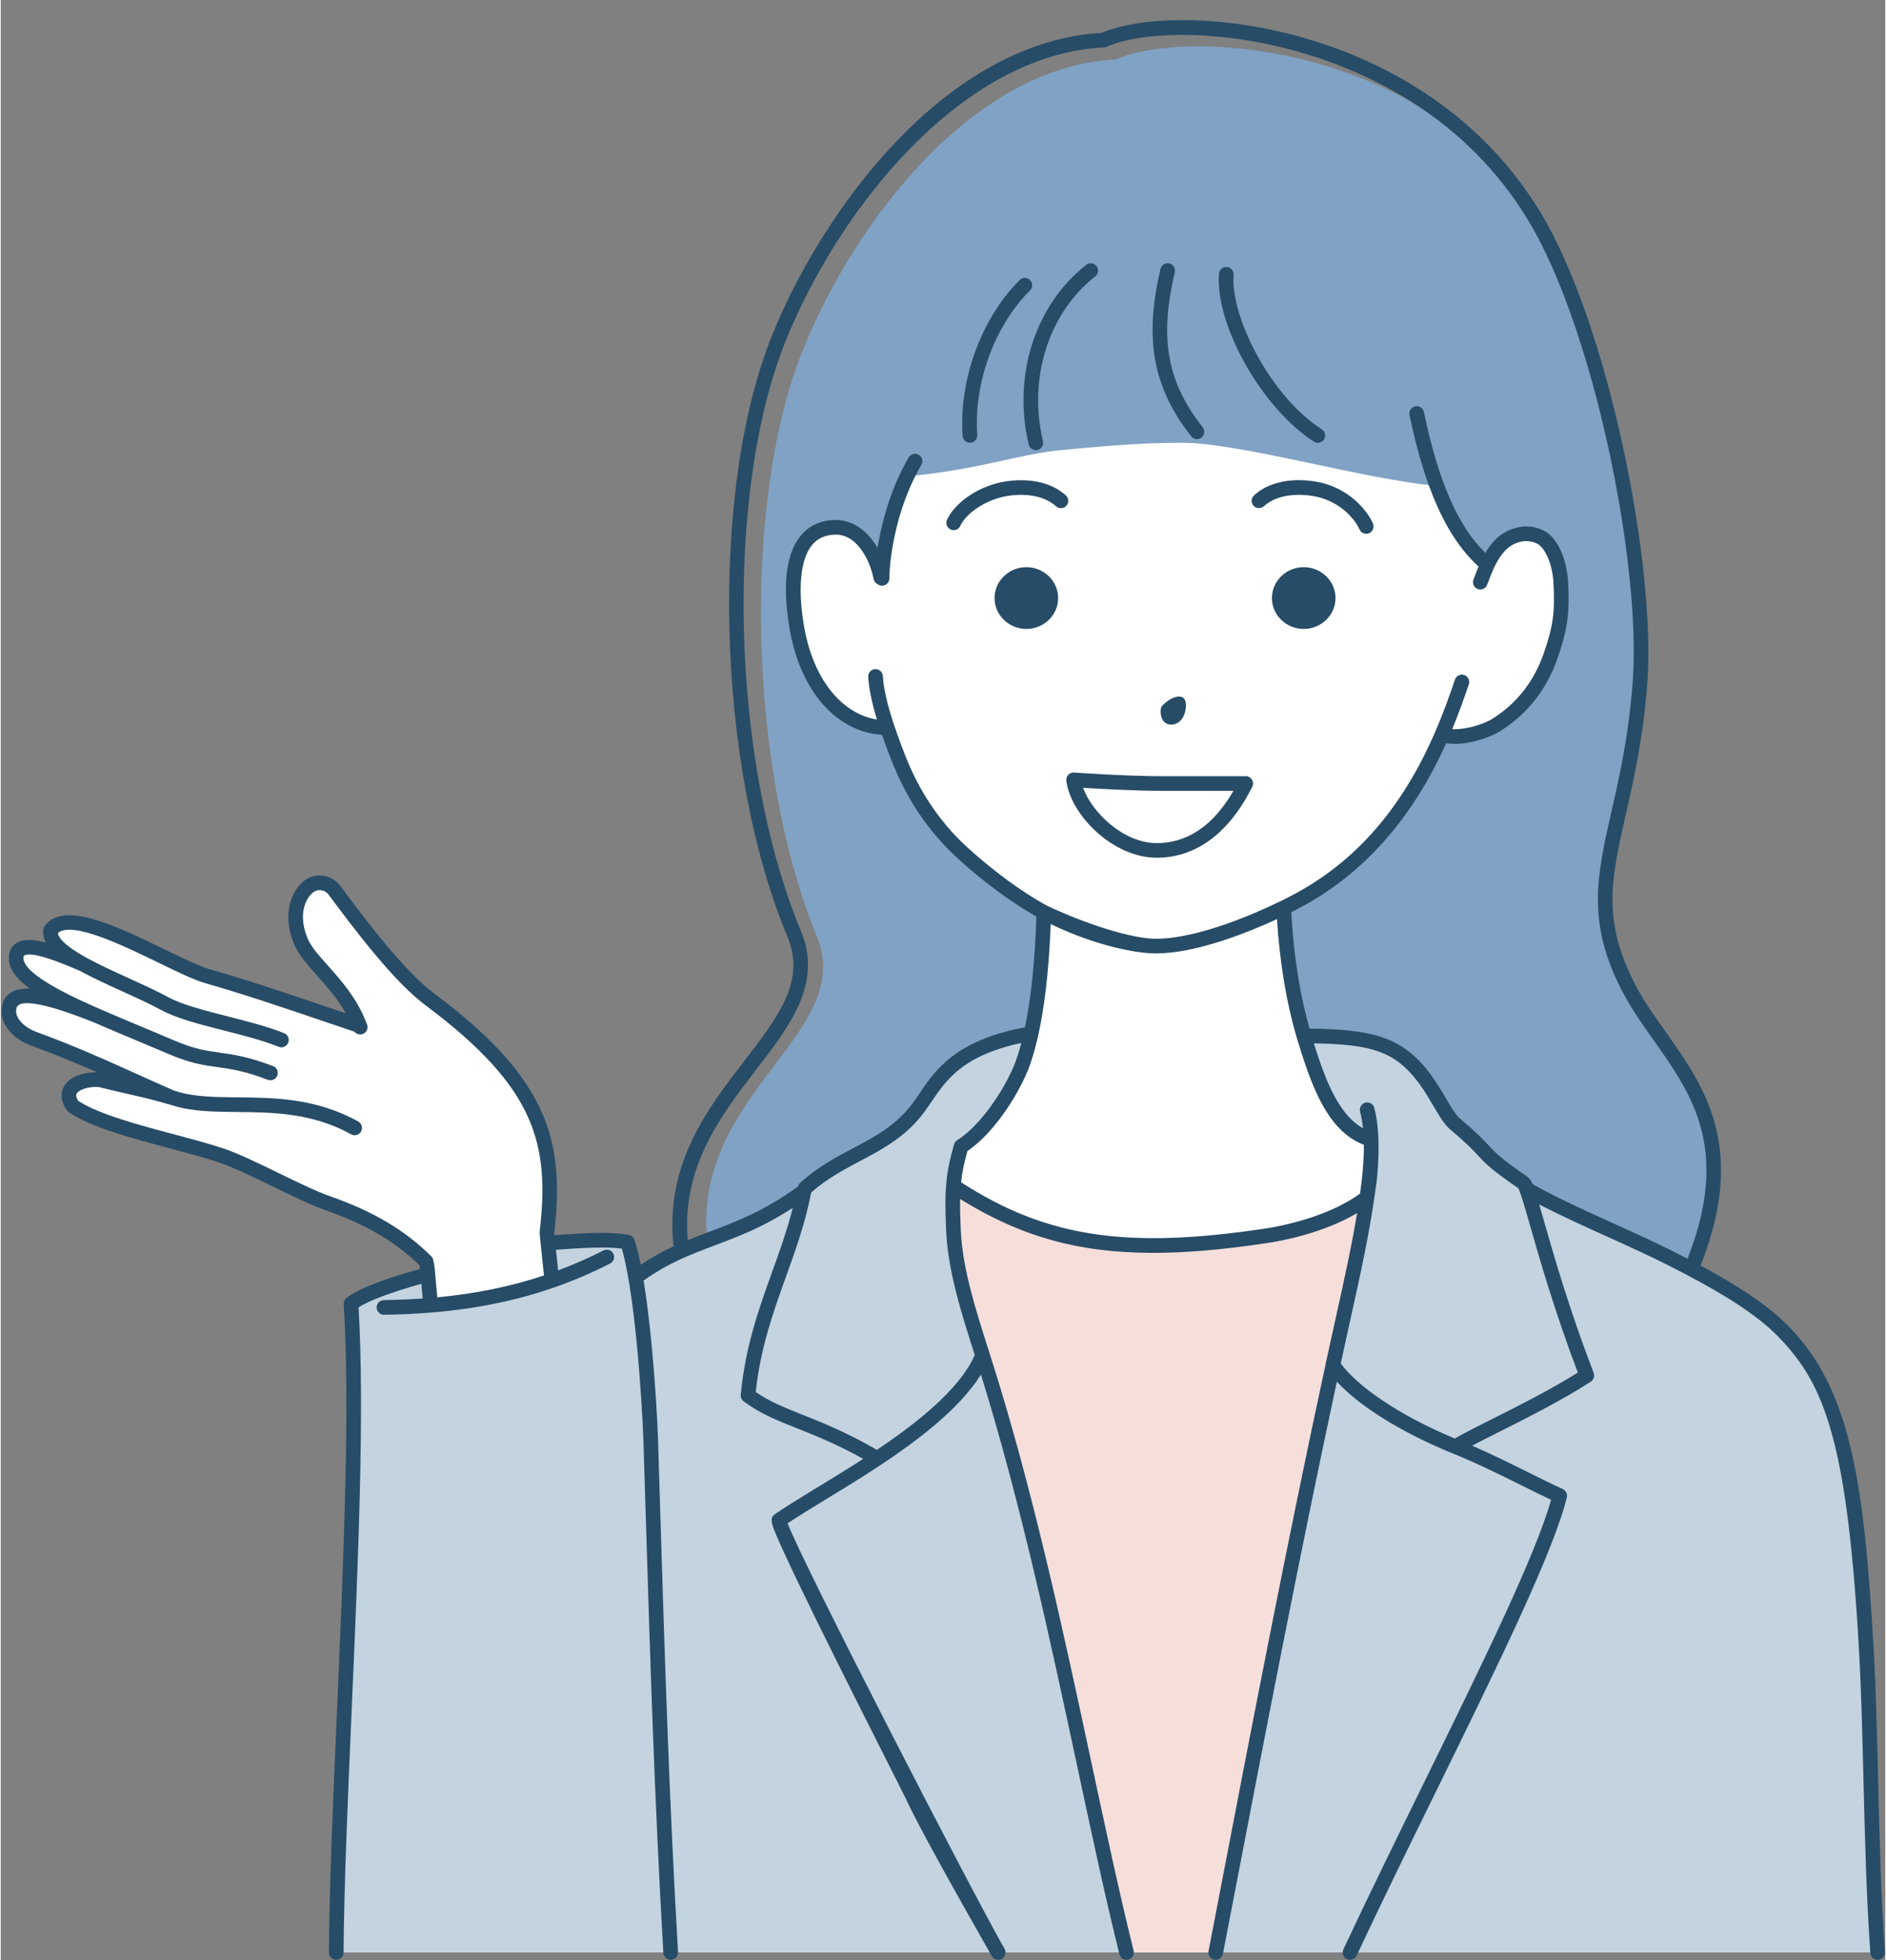 <?xml version="1.0" encoding="UTF-8"?>
<!DOCTYPE svg PUBLIC '-//W3C//DTD SVG 1.0//EN'
          'http://www.w3.org/TR/2001/REC-SVG-20010904/DTD/svg10.dtd'>
<svg height="535" preserveAspectRatio="xMidYMid meet" version="1.0" viewBox="-0.2 -5.5 514.6 535.0" width="515" xmlns="http://www.w3.org/2000/svg" xmlns:xlink="http://www.w3.org/1999/xlink" zoomAndPan="magnify"
><rect x="-0.2" y="-5.5" width="514.6" height="535.0" fill="#808080" stroke="none"/><g id="change1_1"
  ><path d="m461.61 340.96c-.05.13-.1.27-.16.4-1.72-.93-5.27-3.11-7.3-4.22-.3-.16-.6-.31-.91-.45-11.69-5.96-26.08-11.73-36.87-17.9 0-.01-.01-.01-.01-.01-.15-.09-.29-.17-.43-.25h-.01c-.22-.65-.42-1.07-.62-1.37-.34-.52-.66-.63-.94-.83-11.74-8.26-6.84-6.33-17.29-15.25-3.46-2.94-5.91-11.62-13.06-17.6-3.18-2.65-6.83-4.16-11.58-5.01-.12-.02-.24-.04-.36-.07-4.06-.68-8.9-.92-14.92-.97-.02-.06-.03-.11-.05-.17-1.48-5.1-2.61-10.41-3.4-15.48 0-.02-.02-.04-.02-.07-.41-2.59-.75-5.13-1.01-7.56-.04-.4-.09-.81-.13-1.21-.08-.8-.16-1.59-.22-2.35-.05-.39-.08-.77-.11-1.15-.18-2.25-.31-4.35-.39-6.25v-.06c1.26-.63 2.36-1.19 3.29-1.7 21.11-11.3 32.16-29.9 38.44-44.65 4.32 1.48 11.19-.69 14.01-2.41 6.93-4.26 11.89-10.69 14.58-18.46.05-.15.11-.31.16-.46 2.54-7.46 3.07-11.76 2.58-19.8-.31-4.92-2.24-10.22-5.35-11.81-3.86-1.96-8.21-.44-10.71 2.28-1.05 1.13-2.75 3-3.83 4.62-4.45-3.95-8.89-10.08-12.77-20.62-18.33-1.49-32.72-7.44-43-8.58-9.28-1.03-8.74-2.91-24.16-2.94-12.85-.02-24.22 1.27-31.88 1.96-10.89.98-21.19 5.15-40.78 7.05-4.19 8.9-11.49 22.86-11.95 28.76-2.4-6.94-4-13-7.21-15.15-9.88-6.6-11.8 15.87-9.83 27.16 2.12 12.26 7.91 20.81 15.3 24.49 1.15.58 2.34 1.03 3.56 1.36 1.6.44 3.26.67 4.95.67 2.73 7.85 6.14 18.61 15.8 29.41 5.51 6.16 16.72 15.23 25.48 20.01-.05 2.26-.17 5.89-.45 10.2-.04.52-.08 1.04-.12 1.54-.03.3-.05.6-.06.89-.1 1.17-.2 2.27-.28 3.28-.07.75-.14 1.45-.2 2.09-.02.24-.05.47-.07.7-.05.49-.09.93-.14 1.32-.47 4.16-1.12 8.46-2.01 12.49-1.5.26-2.92.56-4.25.87-17.28 4.12-20.92 12.57-25.2 18.59-8.11 11.4-19.89 12.48-30.16 21.92-.11.62-.21.25-.33.86-13.05 9.66-22.49 11.53-32.32 15.94-.09-.64-.16-1.28-.22-1.91-3.93-40.6 40.9-56.44 29.96-83.02-18.66-45.32-20.52-118.52-3.86-159.94 14-34.82 46.37-77.52 85.42-79.38 19.3-8.75 86.29-4.43 116.24 45.61 17.68 29.54 29.21 94.54 27 126-2.9 41.21-17.41 54.07-3 82 10.26 19.88 33.6 36.13 17.16 76.6z" fill="#80a2c5"
  /></g
  ><g id="change2_1"
  ><path d="m365.28 359.28c-.57 2.6-1.14 5.2-1.72 7.83h.01c-11.66 53.83-22.77 112.43-32 160.31h-24.35c-11.3-45.45-21.66-107.95-39.3-162.94-3.55-11.15-7.46-23.04-7.96-34.17-.25-5.79-.28-8.75-.02-12.1.04-.48.08-.94.13-1.39-.04.45-.08.91-.12 1.39 25.55 16.82 48.53 19.11 85.26 13.61 8.14-1.2 19.95-4.44 27.65-10.45-1.67 11.84-4.8 25.24-7.58 37.9z" fill="#f6dedb"
  /></g
  ><g id="change3_1"
  ><path d="m91.41 527.43c.38-49.27 6.9-132 4.04-177.07 3.83-3.07 14.24-6.19 21-8 .16 2.35.56 5.84.73 8.41 10.76-.88 21.86-2.84 33.11-6.76-.37-3.48-.81-7.52-1.08-10.21 9.25-.74 17.29-1.21 21.74-.23.66 1.98 1.26 4.5 1.81 7.38.14.71.27 1.44.4 2.19.61-.45 1.21-.88 1.81-1.28 3.72-2.58 7.24-4.42 10.7-5.95 2.34-1.04 4.66-1.94 7.02-2.82 7.85-2.98 16.03-5.85 26.43-13.43.12-.62.23-.24.34-.87 10.63-9.62 22.82-10.72 31.22-22.34 4.77-6.61 8.77-16.09 30.48-19.83-.08.36-.17.71-.24 1.07-.02.06-.03.11-.04.16-.25 1.07-.53 2.12-.81 3.14-.29 1.02-.6 2-.92 2.95-.11.32-.22.63-.33.94-.12.31-.23.61-.35.91-.29.74-.65 1.56-1.07 2.44-1.84 3.85-4.83 8.77-8.39 12.92-.32.37-.63.72-.95 1.07-.21.23-.43.46-.65.69-.21.22-.42.44-.64.65-.11.11-.21.21-.32.31-.66.65-1.34 1.26-2.03 1.82-.78.64-1.57 1.21-2.37 1.71h-.01c-.35 1.22-.65 2.34-.91 3.43-.03.11-.05.22-.08.33-.25 1.08-.47 2.12-.64 3.18-.14.81-.25 1.63-.34 2.48-.05.45-.09.91-.13 1.39-.26 3.35-.23 6.31.02 12.1.5 11.13 4.41 23.02 7.96 34.17 17.64 54.99 28 117.49 39.3 162.94h-215.81zm420.91 0c-1.9-26.61-1.74-58.11-3.02-81.34-2.65-48.13-6.5-71.44-22.54-88-6.02-6.22-15.11-11.83-25.33-17.22-1.91-1.02-3.86-2.02-5.84-3.02-12.34-6.22-27.72-12.25-39.09-18.73h-.01c-.62-1.82-1.16-1.92-1.61-2.24-12.15-8.42-7.08-6.45-17.9-15.54-3.58-3-6.12-11.84-13.52-17.94-6.14-5.05-14.01-6.03-27.8-6.16.25.84.5 1.68.76 2.51.12.42.26.83.39 1.24s.26.82.39 1.23c.4 1.22.8 2.42 1.22 3.59.14.39.28.79.43 1.17.71 1.92 1.46 3.76 2.28 5.48.32.69.66 1.36 1.01 2.01s.71 1.28 1.07 1.89c.56.92 1.14 1.78 1.75 2.59.2.27.41.53.62.79.43.52.86 1 1.31 1.46.22.23.45.45.68.66.19.18.38.34.58.5.17.16.34.3.52.43.18.15.35.28.54.41h.01c.08.06.15.11.23.16.16.12.33.23.5.33.18.12.36.23.54.33.06.04.13.08.19.11.19.11.39.22.59.32.25.13.51.25.77.36.24.11.48.21.73.29.16.06.32.12.49.18.24.08.49.16.74.23h.01c.04 1.05.05 2.08.02 3.12 0 .26 0 .53-.01.79-.01.47-.03.95-.05 1.43-.05 1.27-.13 2.56-.24 3.89-.17 2.14-.42 3.59-.73 5.67-.05.31-.09.63-.14.97-1.67 11.84-4.8 25.24-7.58 37.9-.57 2.6-1.14 5.2-1.72 7.83h.01c-11.66 53.83-22.77 112.43-32 160.31h180.75z" fill="#c3d3e0"
  /></g
  ><g id="change4_1"
  ><path d="m422.93 173.77c-.2.56-.41 1.12-.63 1.67-2.89 7.17-7.8 13.11-14.46 17.14-2.92 1.75-10.03 3.97-14.5 2.46-6.5 15.03-17.94 33.98-39.79 45.5-.96.52-2.1 1.09-3.4 1.73v.06c.08 1.94.21 4.08.4 6.37.03.39.06.78.11 1.17.07.78.15 1.58.23 2.4.04.4.08.82.14 1.23.27 2.48.62 5.07 1.04 7.71 0 .03.02.05.02.07.83 5.23 2.02 10.7 3.57 15.95h-.01c.25.85.5 1.68.77 2.51.12.42.26.83.39 1.24s.26.82.39 1.23c.4 1.22.8 2.42 1.22 3.59.14.39.28.79.43 1.17.71 1.92 1.46 3.76 2.28 5.48.32.69.66 1.36 1.01 2.01s.71 1.28 1.07 1.89c.55.92 1.13 1.78 1.75 2.59.2.27.41.53.62.79.42.51.86 1 1.31 1.46.22.23.45.45.68.66.19.18.38.34.58.5.17.16.34.3.52.43.18.15.35.28.54.41h.01c.08.06.15.11.23.16.16.12.33.23.5.33.18.12.36.23.54.33.06.04.13.08.19.11.19.11.39.22.59.32.25.13.51.25.77.36.24.11.48.21.73.29.16.06.32.12.49.18.24.08.49.16.74.23.03 1.01.04 2.05.03 3.12 0 .26 0 .53-.01.79-.01.47-.03.95-.05 1.43-.15 2.95-.49 6.03-.97 9.56-.05.31-.09.63-.14.97-7.7 6.01-19.51 9.25-27.65 10.45-36.73 5.5-59.71 3.21-85.26-13.61.04-.48.08-.94.12-1.39.09-.85.2-1.67.34-2.48.17-1.06.39-2.1.64-3.18.03-.11.05-.22.08-.33.27-1.08.57-2.21.92-3.44.8-.5 1.59-1.07 2.37-1.71.69-.56 1.37-1.17 2.03-1.82.11-.1.21-.2.32-.31.22-.21.43-.43.64-.65.22-.23.44-.46.65-.69.32-.35.63-.7.95-1.07 3.56-4.15 6.55-9.07 8.39-12.92.42-.88.79-1.7 1.08-2.44.12-.3.23-.6.34-.91.12-.3.23-.62.33-.94.33-.94.64-1.93.92-2.95s.56-2.07.81-3.14c.01-.05.02-.1.04-.15.07-.37.16-.72.24-1.08.92-4.11 1.59-8.49 2.08-12.73.05-.4.09-.85.15-1.35.02-.23.05-.47.07-.71.06-.65.13-1.37.2-2.13.09-1.03.19-2.15.29-3.34.02-.3.04-.6.07-.91.04-.51.08-1.04.12-1.57.29-4.39.42-8.09.47-10.39-9.07-4.88-20.67-14.12-26.38-20.4-9.55-10.5-13.19-20.98-15.96-28.87-.13-.37-.26-.74-.39-1.1-1.07 0-2.13-.09-3.17-.26-10.26-1.67-18.76-11.33-21.48-26.77-2.03-11.5-1.79-24.89 10.18-27.67 4.79-1.11 10.71 3.67 13.19 10.74.48-6.01 2.3-15.54 6.64-24.61 20.28-1.94 30.94-6.19 42.21-7.19 7.93-.7 19.7-2.02 33-2 15.96.03 50.54 10.23 69.51 11.74 4.02 10.75 8.61 16.99 13.22 21.02 1.12-1.65 2.88-3.56 3.96-4.71 2.59-2.77 7.09-4.32 11.09-2.32 3.22 1.62 5.22 7.02 5.54 12.03.51 8.36-.06 12.75-2.84 20.65zm-273.72 160.03c-.15-1.52-.25-2.61-.26-2.94 3-26-2.5-41.5-31.7-63.37-8.76-6.39-19.84-21.3-26.33-29.99-1.72-2.32-5.06-2.72-7.25-.85-3.29 2.82-4.7 8.62-1.72 15.21 2.63 5.82 11.78 11.85 15.85 22.61-14.06-4.72-27.71-9.55-41.48-13.5-10.28-2.96-36.87-20.61-42.87-12.61-.61 3.18 3.37 6.33 8.93 9.38-8.28-3.64-17.88-7.28-18.36-2.12-.48 5.23 9.23 10.5 21.99 16.09-10.59-4.18-21.07-7.73-23.56-3.35-1.8 4.24 2.15 8.13 6.31 9.65 14.21 5.18 25.01 10.51 37.66 16.04-6.52-1.95-11.37-2.79-18.97-4.69-3.28-.82-12 1-8 7 8.38 5.83 28.5 9.5 40.5 13.5 7.75 2.58 21.29 10.3 29 13 10.46 3.66 19.27 8.3 27.01 15.97.3 1.39.44 2.64.49 3.53.16 2.35.56 5.84.73 8.41 10.76-.88 21.86-2.84 33.11-6.76-.37-3.48-.81-7.52-1.08-10.21z" fill="#fff"
  /></g
  ><g id="change5_1"
  ><path d="m339.76 206.36h-23c-9.81 0-23.72-.99-23.86-1-.61-.03-1.18.18-1.59.62-.41.43-.61 1.03-.53 1.62 1.19 9.46 12.81 21.02 24.67 21.02 10.74 0 19.77-6.7 26.1-19.37.31-.62.28-1.36-.09-1.95-.36-.59-1.01-.95-1.7-.95zm-24.31 18.26c-9.07 0-17.68-8.37-20.1-15.09 4.6.29 14.11.83 21.41.83h19.65c-5.49 9.47-12.53 14.27-20.97 14.27zm-19.24-157.83c.87-.68 2.13-.53 2.81.34s.53 2.13-.34 2.81c-12.75 10.02-18.36 27.67-14.29 44.97.25 1.08-.41 2.15-1.49 2.41-.15.04-.31.05-.46.05-.91 0-1.73-.62-1.95-1.54-4.42-18.81 1.74-38.05 15.71-49.03zm-33.76 46.7c-1.02-15.36 5.09-32.06 15.58-42.55.78-.78 2.05-.78 2.83 0s.78 2.05 0 2.83c-9.71 9.71-15.37 25.2-14.42 39.45.07 1.1-.76 2.05-1.86 2.13-.04 0-.09 0-.13 0-1.04 0-1.92-.81-1.99-1.87zm62.42.1c-10.45-13.3-12.88-26.54-8.38-45.69.25-1.08 1.33-1.74 2.41-1.49s1.74 1.33 1.49 2.41c-4.25 18.05-2.11 29.92 7.62 42.31.68.87.53 2.13-.34 2.81-.37.29-.8.43-1.23.43-.59 0-1.18-.26-1.57-.76zm7.58-44.38c.08-1.1 1.03-1.93 2.15-1.84 1.1.08 1.93 1.05 1.84 2.15-.88 11.45 10.07 33.15 24.09 42.17.93.6 1.2 1.83.6 2.76-.38.59-1.03.92-1.68.92-.37 0-.75-.1-1.08-.32-14.15-9.1-26.99-31.8-25.91-45.83zm-9.72 115.77c1.06.83.87 3.61-.13 5.36s-3.08 2.45-4.63 1.56c-1.56-.88-1.83-3.89-1-4.78 1.95-2.09 4.56-3.08 5.77-2.14zm-32.09-55.27c.82.74.89 2 .15 2.83-.74.82-2 .89-2.83.15-4.61-4.16-12.29-3.3-15.71-2.26-6.02 1.82-9.52 5.52-10.4 7.57-.33.75-1.06 1.21-1.84 1.21-.26 0-.53-.05-.79-.17-1.01-.44-1.48-1.62-1.04-2.63 1.09-2.52 5.04-7.42 12.92-9.81 4.47-1.35 13.63-2.22 19.55 3.12zm83.86 7.69c.44 1.01-.03 2.19-1.04 2.63-.26.11-.53.17-.79.17-.77 0-1.51-.45-1.84-1.21-.93-2.16-4.31-6.72-10.4-8.57-3.42-1.03-11.1-1.9-15.71 2.26-.82.74-2.08.67-2.83-.15-.74-.82-.67-2.09.15-2.83 5.93-5.34 15.08-4.47 19.55-3.12 7.49 2.27 11.64 7.86 12.92 10.81zm-85.96 20.34c0 4.65-3.9 8.43-8.68 8.43s-8.68-3.78-8.68-8.43 3.9-8.43 8.68-8.43 8.68 3.78 8.68 8.43zm75.74 0c0 4.65-3.9 8.43-8.68 8.43s-8.68-3.78-8.68-8.43 3.9-8.43 8.68-8.43 8.68 3.78 8.68 8.43zm148.15 321.8c-.3-12.11-.58-23.54-1.13-33.56-2.64-47.97-6.61-72.25-23.1-89.28-6.08-6.27-15.15-11.88-24.24-16.76 12.82-32.25.99-48.97-9.49-63.74-3.06-4.31-5.96-8.39-8.25-12.77-9.26-17.67-6.64-29.18-2.68-46.61 2.26-9.94 4.83-21.2 5.91-36.32 2.3-32.23-10.76-97.71-29.29-128.18-31.59-51.97-98.69-57.84-119.75-48.84-18.66 1-37.64 10.82-54.9 28.44-14.15 14.43-26.87 34-34.91 53.68-17.36 42.5-15.52 117.84 4.01 164.53 5.05 12.1-2.35 21.72-11.73 33.91-10.23 13.29-21.78 28.33-19.36 50.65-2.9 1.35-5.86 2.94-8.96 5.01-.55-2.71-1.12-4.97-1.71-6.76-.22-.67-.78-1.17-1.47-1.32-4.14-.92-10.9-.69-20.37.03-.03-.37-.05-.6-.05-.72 2.84-24.86-1.45-41.78-32.53-65.06-8.4-6.12-19.19-20.57-25.64-29.21l-.26-.35c-1.16-1.56-2.93-2.58-4.86-2.8-1.92-.22-3.84.38-5.3 1.62-3.65 3.13-5.76 9.77-2.24 17.55 1.19 2.64 3.4 5.12 5.96 7.99 2.69 3.01 5.66 6.33 7.93 10.41-1.52-.51-3.04-1.03-4.55-1.54-11.18-3.79-21.73-7.37-32.6-10.49-2.93-.85-7.54-3.09-12.43-5.46-12.85-6.25-27.41-13.34-32.59-6.43-.18.24-.31.53-.36.82-.26 1.34-.01 2.59.59 3.77-3.41-.88-6.07-.97-7.87.09-.89.52-1.99 1.57-2.18 3.6-.29 3.14 1.77 6.02 5.7 8.91-3.24-.12-5.71.71-7.02 3.02-.04.07-.07.14-.1.21-.82 1.93-.81 3.98.04 5.92 1.18 2.73 3.96 5.12 7.43 6.39 6.59 2.4 12.4 4.82 18.07 7.3-2.86-.11-6.93.74-8.8 3.4-.8 1.13-1.8 3.53.44 6.88.13.21.31.39.52.53 5.98 4.16 17.04 7.11 27.74 9.97 4.87 1.3 9.48 2.52 13.27 3.79 3.87 1.29 9.41 3.98 14.76 6.59 5.33 2.6 10.36 5.05 14.21 6.4 11.11 3.89 19.11 8.55 25.83 15.08.07.38.13.72.17 1.05-10.32 2.84-17.08 5.5-20.09 7.92-.51.41-.79 1.04-.75 1.69 1.78 27.97-.05 70.02-1.82 110.68-1.07 24.5-2.08 47.64-2.22 66.24-.01 1.11.88 2.01 1.98 2.02h.02c1.1 0 1.99-.89 2-1.98v-.02c.14-18.54 1.15-41.64 2.21-66.09 1.76-40.24 3.57-81.82 1.89-110 2.89-1.86 8.86-4.1 17.15-6.42 0 .07.01.14.02.21.04.44.08.9.12 1.36.08.81.16 1.64.23 2.43-3.42.24-6.91.39-10.61.44-1.1.02-1.99.92-1.97 2.03.02 1.09.91 1.97 2 1.97h.03c4.51-.06 8.72-.26 12.86-.6 6.11-.5 11.92-1.31 17.49-2.45 5.58-1.13 10.92-2.6 16.11-4.41h.01c5.19-1.81 10.32-4 15.25-6.53.99-.5 1.37-1.71.87-2.69-.5-.99-1.71-1.38-2.69-.87-4.01 2.06-8.17 3.87-12.37 5.44l-.05-.45c-.07-.6-.13-1.2-.19-1.8-.02-.15-.04-.3-.05-.46-.02-.16-.04-.32-.05-.48-.09-.85-.18-1.66-.26-2.43 6.73-.51 13.77-.91 17.99-.31.54 1.85 1.07 4.19 1.57 6.96.14.71.27 1.46.39 2.23.13.72.24 1.46.36 2.24.6 3.95 1.17 8.54 1.68 13.7 1.12 11.28 1.74 22.48 1.89 27.25l.48 15.41c1.35 44.03 2.52 82.06 4.96 124.32.01.04.01.08.01.12.07 1.06.95 1.88 2 1.88h.12c1.06-.07 1.87-.94 1.88-2v-.12c-2.45-42.24-3.62-80.28-4.98-124.32l-.47-15.41c-.15-4.83-.78-16.15-1.91-27.53-.62-6.22-1.3-11.57-2.04-16.02 6.82-4.85 12.93-7.15 19.36-9.57 3.87-1.46 7.81-2.94 12.07-5.01h.01c2.92-1.41 5.98-3.11 9.28-5.25-.03.11-.05.23-.08.34-.05.2-.1.39-.15.59-.29 1.1-.6 2.18-.91 3.26-.08.26-.16.52-.23.78-.36 1.17-.72 2.33-1.1 3.48-.05.17-.11.34-.16.51-.44 1.3-.89 2.6-1.34 3.9-.1.27-.19.53-.28.79-.45 1.26-.9 2.52-1.36 3.8-3.6 10.01-7.33 20.36-8.58 33.53-.07.69.22 1.36.77 1.78 4.39 3.35 9.14 5.23 14.64 7.42.62.24 1.24.49 1.87.74.04.02.07.03.11.05.61.24 1.23.49 1.86.75.07.03.15.07.23.1.62.25 1.26.52 1.9.79.08.04.15.07.23.1.67.28 1.34.58 2.03.89.03.01.05.02.07.03.7.31 1.42.64 2.15.98.04.02.07.04.11.06.71.33 1.43.68 2.17 1.04.1.05.2.1.31.16.72.36 1.46.73 2.21 1.13.11.06.23.12.35.18.76.41 1.55.83 2.35 1.28.02.02.05.03.07.04-.12.08-.24.17-.37.25-1.7 1.1-3.41 2.17-5.12 3.23-.42.26-.84.52-1.27.78-1.63 1.01-3.26 2.01-4.87 2.99-1.13.68-2.23 1.36-3.32 2.02-3.25 2-6.33 3.92-9.1 5.79-.02.01-.03.02-.04.03-1.64 1.14-1.15 2.57 2.51 10.53 2.01 4.38 4.99 10.6 8.86 18.48 6.99 14.22 15.27 30.6 20.22 40.39 2.17 4.3 3.89 7.69 4.06 8.06 3.44 7.6 14.63 27.46 23 42.18.2.33.38.66.57.99.09.15.19.28.3.39.03.04.07.07.1.1.09.08.18.15.28.21.04.02.08.05.12.07.13.07.28.13.42.17h.05c.13.04.27.05.42.06h.05s.06 0 .08 0c.12 0 .23-.02.34-.04.04-.01.09-.02.13-.03.15-.04.3-.1.44-.18.65-.36 1.01-1.04 1.01-1.74 0-.34-.08-.68-.26-.99-9.75-17.13-54.81-104.61-59.25-116.15.05-.03.11-.07.16-.1.78-.52 1.59-1.04 2.41-1.56.26-.17.53-.33.79-.5.63-.4 1.27-.8 1.93-1.21 1.86-1.16 3.81-2.34 5.8-3.56 1.18-.72 2.38-1.45 3.58-2.18 3.61-2.22 7.28-4.5 10.9-6.92.52-.34 1.05-.7 1.58-1.06.08-.05.16-.1.23-.15.52-.35 1.04-.71 1.57-1.08.09-.06.19-.13.28-.19.54-.38 1.08-.75 1.62-1.14.08-.05.15-.1.22-.15.55-.4 1.11-.8 1.67-1.21.03 0 .05-.03.07-.04.56-.41 1.13-.83 1.69-1.26.09-.07.19-.14.28-.21.55-.41 1.09-.83 1.63-1.25.11-.08.21-.16.32-.24.55-.43 1.1-.87 1.64-1.31.08-.06.15-.12.22-.18.54-.44 1.08-.88 1.61-1.33.04-.04.09-.08.14-.12.54-.46 1.07-.93 1.6-1.4.1-.08.2-.17.3-.26.52-.46 1.02-.93 1.52-1.4.1-.09.2-.18.3-.28.51-.48 1.01-.96 1.5-1.45.06-.06.12-.12.17-.18.48-.48.94-.96 1.4-1.45l.17-.17c.46-.5.91-1.01 1.35-1.52.09-.1.17-.2.26-.3.43-.5.84-1 1.24-1.51.08-.1.16-.19.23-.29.41-.53.81-1.05 1.18-1.58.04-.05.07-.1.11-.15.36-.52.7-1.04 1.03-1.56.03-.05.07-.1.1-.15 10.88 34.95 19.04 73.03 26.27 106.8 3.92 18.29 7.61 35.57 11.43 50.94.04.17.08.33.12.49.22.91 1.04 1.52 1.94 1.51.16 0 .32 0 .48-.05.91-.23 1.52-1.05 1.52-1.95 0-.16-.02-.32-.06-.48-3.84-15.44-7.57-32.85-11.52-51.29-7.57-35.35-16.14-75.41-27.82-111.78l-.41-1.3c-3.43-10.77-6.99-21.91-7.46-32.35-.16-3.83-.22-6.34-.18-8.47 16.25 10.09 32 14.71 52.7 14.71 9.2 0 19.38-.91 31.03-2.66 3.7-.54 15.32-2.62 24.68-8.2-1.46 8.86-3.57 18.43-5.64 27.73-.41 1.85-.81 3.69-1.21 5.51l-1.72 7.83s-.01.07-.01.1c-10.37 47.88-20.2 98.96-28.86 144.03l-3.13 16.25c-.02.13-.04.24-.04.37 0 .94.67 1.78 1.63 1.97.12.02.25.03.38.03.94 0 1.77-.66 1.96-1.62l.07-.38 3.06-15.87c8.42-43.8 17.94-93.27 27.98-139.95 9.29 10.06 26.22 17.43 31.62 19.6 6.72 2.71 13.25 5.96 19.01 8.82 2.76 1.38 5.4 2.69 7.86 3.84-4.14 14.98-19.01 45.28-34.73 77.28-7.39 15.05-15.02 30.6-21.98 45.43-.13.27-.19.56-.19.85 0 .75.42 1.47 1.15 1.81.27.13.56.19.85.19.75 0 1.47-.42 1.81-1.15.13-.28.26-.56.4-.85 6.83-14.54 14.31-29.78 21.55-44.51 16.39-33.39 31.87-64.92 35.44-79.69.23-.93-.24-1.89-1.11-2.29-2.83-1.29-5.96-2.84-9.27-4.49-4.74-2.36-9.99-4.97-15.47-7.35.14-.07.29-.15.44-.22.35-.19.7-.37 1.07-.56.23-.12.47-.25.71-.37.34-.17.68-.35 1.03-.53.24-.12.47-.24.71-.36.4-.2.8-.4 1.21-.61.22-.11.43-.22.65-.33.6-.3 1.2-.6 1.82-.92 7.58-3.81 17.01-8.55 24.76-13.57.79-.52 1.12-1.51.78-2.4-6.63-17.28-10.74-31.59-13.45-41.06-.36-1.26-.7-2.44-1.02-3.54-.04-.13-.08-.27-.12-.4-.07-.25-.14-.5-.21-.74-.03-.08-.05-.17-.08-.25 5.83 3.03 12.35 5.98 18.7 8.86 5.45 2.46 11.09 5.01 16.1 7.54 1.94.98 3.92 1.99 5.91 3.04.02.01.04.03.06.04 4.63 2.45 9.29 5.08 13.55 7.88 4.25 2.8 8.1 5.77 11.11 8.88 12.62 13.03 18.79 28.64 21.98 86.72.55 9.96.83 21.36 1.13 33.44.4 16.03.81 32.62 1.89 47.79v.14c.07 1.11 1.04 1.93 2.13 1.86 1.1-.08 1.93-1.04 1.86-2.14-1.08-15.13-1.49-31.71-1.89-47.75zm-393.41-130.94c-.07-.81-.16-1.66-.24-2.49-.09-1.05-.19-2.09-.27-3.01-.02-.3-.04-.58-.06-.85-.04-.7-.16-2.12-.54-3.84-.08-.38-.27-.73-.54-1-7.26-7.19-15.82-12.26-27.76-16.44-3.62-1.27-8.78-3.78-13.77-6.21-5.48-2.67-11.14-5.43-15.26-6.8-3.9-1.3-8.56-2.54-13.5-3.86-9.69-2.58-20.64-5.5-26.16-9.16-.8-1.34-.43-1.87-.3-2.05.98-1.39 4.67-2.01 6.34-1.59 2.85.71 5.27 1.27 7.61 1.8 3.89.89 7.25 1.66 11.28 2.87h.04c.32.1.63.19.97.3 5.3 1.63 11.25 1.69 17.56 1.75 9.58.09 20.45.19 31.06 6.09.31.17.64.25.97.25.7 0 1.38-.37 1.75-1.03.54-.96.19-2.18-.78-2.72-11.5-6.39-22.9-6.5-32.96-6.59-6.01-.06-11.68-.11-16.41-1.57-.31-.1-.62-.19-.93-.28-3.41-1.49-6.69-2.97-9.94-4.43-8.92-4.02-17.34-7.82-27.73-11.61-2.38-.87-4.4-2.53-5.13-4.22-.39-.9-.42-1.77-.08-2.65 2.11-3.16 16.33 2.45 21.04 4.31.02.01.03.01.04.02 3.65 1.6 7.46 3.19 11.5 4.88 2.92 1.22 5.89 2.47 8.84 3.73 5.93 2.54 9.58 3.05 13.44 3.59 3.63.51 7.39 1.03 13.63 3.44.24.09.48.13.72.13.8 0 1.56-.49 1.87-1.28.39-1.03-.12-2.19-1.15-2.59-6.68-2.56-10.84-3.15-14.51-3.66-3.75-.53-6.98-.98-12.42-3.31-2.96-1.27-5.94-2.51-8.88-3.74-4.04-1.69-7.86-3.29-11.5-4.88-.01-.01-.03-.02-.05-.02-5.73-2.51-20.81-9.12-20.81-13.88 0-.07 0-.13.01-.2.04-.4.15-.47.23-.51 1.09-.65 4.62-.43 15.27 4.25 3.57 1.95 7.73 3.84 11.75 5.67 3.79 1.72 7.37 3.34 10.23 4.91 4.35 2.37 10.64 3.97 17.3 5.66 5.18 1.32 10.54 2.69 14.92 4.44.24.09.49.14.74.14.79 0 1.54-.48 1.86-1.26.41-1.02-.09-2.19-1.12-2.6-4.62-1.84-10.11-3.24-15.42-4.59-6.4-1.63-12.45-3.17-16.36-5.3-2.99-1.64-6.64-3.29-10.5-5.05-3.99-1.81-8.11-3.68-11.56-5.57-6.39-3.51-7.81-5.67-7.94-6.81 3.81-3.41 17.88 3.43 27.29 8 5.26 2.56 9.81 4.77 13.08 5.71 10.78 3.09 21.28 6.66 32.41 10.44 2.72.92 5.46 1.85 8.2 2.77.38.48.96.76 1.57.76.24 0 .48-.04.72-.13 1.03-.4 1.54-1.55 1.15-2.59l-.15-.37c-2.55-6.76-7.01-11.75-10.59-15.77-2.35-2.62-4.37-4.89-5.31-6.96-2.66-5.9-1.32-10.71 1.2-12.87.62-.53 1.43-.78 2.25-.68.85.09 1.59.52 2.1 1.21l.27.36c6.58 8.81 17.6 23.57 26.46 30.03 29.75 22.29 33.68 37.6 30.91 61.54-.01.1-.01.19-.01.29.01.26.05.82.27 3.08.2 1.94.48 4.59.76 7.23l.15 1.4c-9.05 3.02-18.61 4.98-29.11 5.97zm141.96-42.89c-.31.2-.56.48-.73.8-.05.11-.1.23-.13.35-1.11 3.91-1.86 7.14-2.17 11.2-.26 3.29-.26 6.17.01 12.35.49 10.97 4.12 22.37 7.64 33.39l.18.55c-.11.25-.23.49-.35.74-.14.29-.28.58-.43.87-.19.35-.4.7-.6 1.05-.17.28-.33.56-.51.84-.23.36-.47.72-.72 1.07-.19.27-.36.54-.56.81-.27.37-.56.74-.85 1.12-.2.24-.38.48-.58.73-.33.41-.69.82-1.05 1.23-.17.2-.34.4-.51.59-1.09 1.21-2.26 2.4-3.48 3.56-.18.18-.38.35-.56.52-.43.4-.87.81-1.32 1.21-.24.21-.49.43-.73.64-.4.35-.8.7-1.2 1.04-.27.23-.55.45-.82.68-.39.32-.78.64-1.17.96-.28.23-.57.45-.85.68-.39.3-.77.61-1.16.91-.3.22-.59.45-.88.67-.38.29-.76.57-1.14.86-.3.22-.6.44-.9.66-.38.27-.75.54-1.12.81-.3.22-.6.43-.9.64-.36.26-.73.52-1.08.77-.31.21-.61.42-.91.63-.34.23-.69.47-1.03.7-.31.21-.61.42-.92.63-.13.09-.26.18-.4.27-.38-.23-.74-.42-1.12-.63-.49-.28-.98-.56-1.46-.82-.53-.3-1.05-.57-1.57-.85-.47-.25-.94-.5-1.4-.74-.5-.25-.99-.5-1.48-.74-.44-.22-.89-.45-1.33-.66-.48-.23-.94-.44-1.4-.66-.43-.2-.86-.41-1.27-.59-.45-.21-.89-.4-1.33-.59-.4-.18-.8-.37-1.2-.53-.42-.19-.83-.36-1.25-.54-.38-.16-.77-.32-1.14-.47-.41-.18-.81-.34-1.21-.5-.35-.14-.7-.29-1.04-.42-.72-.29-1.41-.57-2.09-.84-5.04-2-9.09-3.61-12.8-6.23 1.32-12.14 4.84-21.94 8.25-31.42.97-2.7 1.96-5.43 2.89-8.23.15-.46.3-.92.45-1.38.15-.48.31-.95.46-1.42.2-.63.39-1.27.58-1.91.09-.32.19-.63.29-.95.19-.66.37-1.33.55-2 .08-.31.17-.62.25-.93.16-.6.31-1.22.46-1.83.09-.39.19-.77.28-1.17.07-.31.14-.62.2-.93.04-.17.07-.34.11-.51.11-.52.23-1.03.33-1.56.05-.09.1-.18.14-.28 4.25-3.73 8.82-6.15 13.25-8.5 6.28-3.32 12.77-6.75 17.85-13.79.54-.75 1.08-1.54 1.63-2.36 3.2-4.73 6.72-9.93 16.01-13.58.01-.01.03-.01.04-.02 2.42-.94 5.22-1.79 8.51-2.49-.15.55-.29 1.1-.45 1.63-.06.22-.13.43-.19.64-.13.42-.25.82-.38 1.21-.09.27-.18.54-.27.8-.12.35-.25.69-.37 1.02-.07.2-.15.4-.22.59-.44 1.11-1.02 2.37-1.71 3.72-.01.01-.02.03-.03.05-1.53 2.95-3.62 6.31-6.01 9.35-2.4 3.05-5.11 5.8-7.88 7.53zm83.93 24.15c-37.75 5.65-59.61 2.35-82.87-12.66.08-.7.17-1.39.27-2.06.01-.05.02-.11.03-.16.1-.65.22-1.29.35-1.93.01-.07.03-.13.04-.2.13-.64.28-1.29.45-1.95l.03-.12c.17-.68.35-1.38.56-2.11 6.27-4.23 11.71-12.25 14.79-18.28.01-.03.03-.06.04-.08t.01-.02c.71-1.39 1.29-2.67 1.73-3.77.97-2.49 1.83-5.4 2.57-8.61.06-.23.11-.46.16-.69.02-.06.03-.11.04-.17.85-3.8 1.56-8.15 2.11-12.93.09-.76.17-1.51.25-2.25.01-.18.03-.35.05-.52.07-.72.14-1.43.2-2.12.01-.14.02-.27.04-.4.05-.61.1-1.21.15-1.8.01-.16.02-.32.04-.48.05-.66.09-1.31.14-1.94 0-.17.02-.34.03-.51.04-.54.07-1.06.1-1.58.01-.13.02-.26.03-.38.03-.58.06-1.14.09-1.69 0-.19.02-.38.03-.58.02-.44.04-.88.06-1.3.01-.24.02-.46.03-.69.02-.32.03-.64.04-.95 0-.07.01-.15.01-.22.63.31 1.26.61 1.89.9 9.73 4.46 19.47 6.77 25.43 7.08.49.03.96.04 1.41.04.64 0 1.29-.02 1.94-.06.09 0 .18-.01.27-.01.63-.04 1.26-.1 1.9-.17.12 0 .23-.02.35-.04.64-.07 1.28-.16 1.93-.26.1-.02.21-.03.31-.05.67-.11 1.35-.23 2.03-.36.03-.01.07-.02.1-.03.68-.13 1.35-.28 2.03-.44.08-.01.16-.03.24-.05.67-.16 1.34-.33 2.01-.5.11-.03.22-.06.34-.1.66-.17 1.31-.36 1.97-.55.11-.03.22-.06.33-.1.67-.19 1.33-.4 1.99-.61.06-.02.11-.04.16-.05.66-.22 1.32-.44 1.97-.66.05-.02.11-.03.16-.05.65-.23 1.3-.46 1.93-.69.1-.03.19-.07.28-.1.63-.23 1.24-.46 1.84-.69.09-.03.18-.07.27-.1.61-.24 1.22-.48 1.81-.71.04-.02.08-.04.12-.05 1.24-.5 2.42-1 3.53-1.48.04-.02.07-.03.11-.05.54-.24 1.06-.47 1.57-.69.03-.02.07-.03.11-.05.51-.23 1-.45 1.46-.67 0 .15.02.31.03.46.08 1.11.16 2.24.26 3.39v.17c.1 1.19.23 2.39.36 3.59.02.25.05.49.08.73.13 1.17.27 2.34.42 3.51.03.23.07.47.1.7.17 1.22.34 2.43.53 3.62 0 .05.02.11.04.17.88 5.56 2.09 10.96 3.59 16.06.01.01.01.02.01.03.05.17.1.33.15.5.81 2.68 1.66 5.36 2.58 7.95.02.07.05.16.08.23l.05.15c.07.18.13.37.2.55.06.18.13.36.2.54.23.6.45 1.18.67 1.73 0 .02.01.04.02.05.54 1.39 1.09 2.66 1.64 3.81 1.47 3.11 3.01 5.63 4.72 7.71.47.56.93 1.08 1.41 1.56.25.27.51.52.75.74.21.19.42.38.64.55l.06.06c.07.05.13.1.19.15.12.1.23.2.35.29.21.17.42.33.57.44.11.08.2.14.31.21.05.04.1.07.16.1.06.05.12.09.18.13.08.05.15.1.23.14.19.13.38.25.57.36.09.05.18.1.27.15.11.06.22.12.34.18.09.05.17.1.26.14t.02 0c.29.16.6.3.85.41.19.08.38.15.57.22.09.04.17.09.26.12.01.58.01 1.17 0 1.78-.07 3.66-.46 7.37-1.04 11.54-7.14 5.26-18.07 8.39-26.08 9.57zm85.54 39.28c-7.3 4.59-15.97 8.95-23.01 12.49-1.16.58-2.26 1.14-3.33 1.68-.06.03-.12.06-.18.09-.45.23-.89.45-1.33.67-.11.06-.22.12-.33.18-.37.18-.73.37-1.08.55-.15.08-.3.15-.44.23-.31.16-.61.32-.9.47-.16.09-.32.17-.48.26-.26.14-.52.27-.77.41-.16.09-.33.18-.49.27-.23.12-.44.24-.66.36-.16.1-.33.19-.49.28-.03.02-.07.04-.1.06-11.31-4.67-25.01-12.33-31.15-20.48l1.52-6.95c.4-1.82.81-3.66 1.22-5.5 2.43-10.98 4.95-22.34 6.39-32.55.1-.73.2-1.38.29-1.98.24-1.58.44-2.94.59-4.78.16-1.84.25-3.61.29-5.29.04-1.38.04-2.75-.01-4.13 0-.01.01-.02.01-.03-.11-3.21-.49-6.09-1.14-8.56-.28-1.07-1.37-1.71-2.44-1.43-1.07.29-1.71 1.38-1.43 2.45.36 1.36.61 2.89.79 4.54-.14-.07-.27-.14-.4-.22-.01-.01-.02-.01-.03-.02-2.68-1.62-4.89-4.24-6.76-7.46-.05-.09-.1-.18-.15-.26-.26-.45-.51-.91-.75-1.38-.23-.43-.45-.87-.67-1.33-.12-.25-.24-.5-.36-.76-.02-.05-.05-.11-.07-.17-.13-.27-.25-.55-.38-.83-.06-.15-.12-.3-.19-.44-.08-.19-.16-.38-.24-.57-.35-.86-.71-1.78-1.08-2.78-.12-.31-.24-.63-.35-.95l-.06-.16c-.41-1.15-.81-2.33-1.19-3.51l-.4-1.25c-.1-.31-.2-.63-.3-.95-.02-.05-.03-.1-.05-.14 11.75.23 18.52 1.3 23.83 5.66 4.1 3.39 6.6 7.64 8.8 11.4 1.6 2.73 2.98 5.08 4.7 6.53 4.52 3.8 6.21 5.62 7.56 7.09 1.94 2.09 3.34 3.61 10.47 8.55.1.07.2.13.3.19.04.03.08.05.13.09 0 0 .18.18.45.97.01.05.03.1.05.14.04.13.09.27.14.4.04.13.09.26.13.4.06.18.12.37.18.56.04.12.08.25.13.38.06.22.14.46.21.69.04.12.07.23.11.35.08.28.17.58.27.89.02.08.04.15.07.23.1.35.21.72.32 1.09.01.05.02.09.04.15.38 1.28.78 2.7 1.23 4.24 2.65 9.26 6.62 23.11 12.97 39.87zm29.95-31.08c-.09-.05-.19-.1-.28-.14-1.22-.64-2.43-1.26-3.63-1.86-5.08-2.56-10.76-5.13-16.25-7.61-7.68-3.47-15.61-7.06-22.14-10.73-.56-1.33-1.18-1.93-1.96-2.42l-.12-.07c-6.79-4.71-8-6.02-9.83-8-1.43-1.55-3.21-3.47-7.93-7.43-1.19-1.01-2.41-3.09-3.82-5.49-2.25-3.85-5.06-8.63-9.71-12.46-6.35-5.23-14.35-6.4-27.55-6.6-1.27-4.52-2.35-9.41-3.12-14.28 0-.05-.02-.11-.03-.17-.22-1.36-.42-2.73-.6-4.12-.02-.11-.03-.22-.05-.33-.17-1.32-.32-2.65-.47-3.97-.01-.17-.03-.35-.05-.52-.14-1.29-.25-2.56-.35-3.83-.02-.2-.04-.4-.05-.6-.1-1.24-.18-2.47-.24-3.67-.01-.1-.01-.18-.01-.28.02-.01.05-.02.07-.03.3-.15.6-.3.88-.45.11-.06.22-.11.33-.17.34-.17.68-.35.99-.52 1.09-.57 2.17-1.17 3.23-1.8.38-.22.74-.46 1.12-.69.67-.41 1.35-.82 2.02-1.25.43-.29.85-.59 1.28-.88.59-.4 1.19-.79 1.76-1.21.45-.32.89-.66 1.33-1 .54-.4 1.09-.81 1.63-1.23.45-.36.88-.73 1.32-1.09.52-.43 1.03-.84 1.54-1.28.44-.38.87-.79 1.3-1.18.49-.44.99-.88 1.47-1.34.43-.41.85-.83 1.27-1.25.47-.46.94-.92 1.4-1.4.42-.44.82-.89 1.24-1.34.44-.48.89-.96 1.33-1.45.41-.46.8-.94 1.2-1.41.43-.51.86-1.01 1.28-1.53.39-.48.78-.98 1.16-1.48.41-.53.82-1.05 1.23-1.59.37-.51.74-1.03 1.11-1.55.39-.55.79-1.1 1.17-1.66.36-.53.72-1.08 1.07-1.62.38-.57.75-1.14 1.12-1.73.35-.55.69-1.12 1.03-1.69.36-.59.71-1.19 1.06-1.79.33-.58.66-1.17.98-1.76.34-.62.68-1.24 1.01-1.86.32-.61.63-1.22.94-1.83.32-.64.64-1.28.95-1.93.31-.63.6-1.26.89-1.9.19-.41.39-.8.57-1.22 5.16.81 11.68-1.46 14.38-3.08 7.45-4.51 12.97-11.37 15.94-19.85 2.85-8.1 3.48-12.7 2.95-21.44-.34-5.34-2.53-11.64-6.64-13.69-5.09-2.55-10.54-.37-13.44 2.74-.92.97-1.73 2.09-2.49 3.36-7.51-7.35-12.87-19.66-16.78-38.46-.23-1.08-1.28-1.77-2.37-1.55-1.08.23-1.77 1.29-1.55 2.37 1.51 7.26 3.25 13.6 5.25 19.12.39 1.07.79 2.11 1.19 3.11 3.34 8.26 7.36 14.46 12.2 18.94t.02.02c.06.06.13.12.19.18h-.01c-.39.97-.77 1.92-1.12 2.86l-.26.69c-.4 1.03.12 2.19 1.15 2.58.24.09.48.13.72.13.8 0 1.56-.49 1.86-1.29l.27-.69c.53-1.4 1.08-2.85 1.71-4.17 0 0 .01-.01.01-.02.87-1.82 1.82-3.28 2.93-4.45.17-.18.35-.36.54-.52.01 0 .02-.02.02-.02 2-1.75 5.21-2.83 8.17-1.36 1.01.52 1.97 1.72 2.72 3.35 0 0 .02.02.02.03s.02.01.02.02c.89 1.92 1.51 4.39 1.68 6.97.5 8.19-.06 12.28-2.73 19.86-2.67 7.6-7.59 13.74-14.23 17.76-2.36 1.41-7.09 2.83-10.66 2.65 1.84-4.45 3.25-8.47 4.53-12.23.36-1.05-.2-2.18-1.24-2.54-1.05-.36-2.18.2-2.54 1.24-1.48 4.33-3.11 9-5.39 14.24t-.01.02c-9.06 20.94-21.78 35.5-38.91 44.54-.98.53-2.18 1.12-3.33 1.69-3.17 1.54-8.74 4.11-14.99 6.28-6.25 2.18-13.18 3.97-19.03 3.97-.36 0-.75 0-1.15-.03-6.58-.41-18.06-4.03-28.58-8.99-4.57-2.47-9.65-5.96-14.23-9.56t-.02-.01s-.05-.04-.07-.06c-4.69-3.68-8.87-7.45-11.49-10.33-8.83-9.73-12.4-19.26-15.16-27.06-.11-.32-.22-.64-.33-.96l-.43-1.22s0-.02-.01-.03c-1.82-5.34-2.94-10.24-3.09-13.45-.06-1.1-.99-1.92-2.1-1.9-1.1.05-1.95.98-1.9 2.09.14 3 .98 7.08 2.38 11.67-2.09-.34-4.09-1.04-5.96-2.08 0 0 0 0 0-.01-6.83-3.79-11.94-12.03-13.89-23.05-1.83-10.34-1.08-18.5 2.04-22.39 1.5-1.86 3.54-2.82 6.25-2.94 1.67-.07 3.1.42 4.32 1.2 2.74 1.77 4.38 5.04 5.1 6.79.01.03.02.07.03.1.53 1.3.94 2.66 1.21 4.05.13.67.58 1.19 1.16 1.44.33.23.72.36 1.14.36 1.1 0 2-.9 2-2 0-1.54.14-3.69.5-6.27.8-5.94 2.73-14.06 6.63-21.78.5-.99 1.03-1.97 1.6-2.94.55-.96.23-2.18-.72-2.74-.96-.55-2.18-.23-2.74.72-4.6 7.89-7.07 16.55-8.28 23.36-.08.46-.15.9-.22 1.34-.48-.84-1.01-1.61-1.57-2.32h-.01c-2.66-3.41-6.11-5.31-9.86-5.31-.15 0-.31 0-.46.01-3.87.16-6.97 1.65-9.2 4.42-5 6.23-4.32 17.35-2.86 25.59 2.95 16.76 12.76 27.82 25.18 28.63 2.25 6.4 5.17 14.7 11.4 23.33t.02.02c1.44 1.99 3.06 4.01 4.89 6.02.34.37.7.76 1.08 1.16l.43.43c.26.26.51.52.79.79.18.18.37.36.56.54.25.25.5.49.76.74.21.2.43.4.64.59.27.25.52.49.79.73.23.21.47.42.7.62.27.25.55.49.83.74.24.21.49.43.74.64.29.25.57.49.87.74.25.22.51.43.77.65.3.25.6.5.91.75.26.21.53.43.8.65.31.25.62.49.93.74.28.22.56.44.83.65.32.25.64.5.96.74.28.22.57.43.85.64.33.25.65.49.98.74.29.2.57.41.86.62.33.24.66.48 1 .72.28.2.57.4.86.6.34.24.68.47 1.02.7.28.2.57.39.85.58.34.23.68.45 1.02.68.29.18.58.37.86.55.34.22.68.43 1.02.64.28.18.56.35.85.52.34.21.67.41 1.01.6.28.17.56.33.83.49.14.08.28.16.42.24 0 .25-.01.52-.02.79v.08c-.01.24-.02.5-.03.76 0 .09-.01.18-.01.27-.01.22-.02.45-.02.68-.01.13-.02.27-.02.4-.01.2-.02.41-.03.62s-.02.43-.03.64c0 .16-.01.31-.02.47-.02.37-.04.76-.06 1.15 0 .12 0 .25-.02.36 0 .29-.03.57-.05.87-.01.16-.02.33-.03.5-.01.26-.03.51-.04.77-.02.19-.03.38-.04.57-.02.25-.03.49-.05.74-.02.21-.03.43-.05.65-.02.23-.03.46-.05.69s-.04.47-.05.71c-.02.22-.04.44-.06.67-.02.25-.04.5-.06.76-.02.2-.04.42-.06.63-.02.27-.04.55-.07.83-.02.18-.03.37-.05.56-.03.3-.06.61-.09.92 0 .14-.03.28-.04.43-.09.82-.18 1.65-.27 2.49-.48 4.12-1.08 7.87-1.78 11.23-19.02 3.59-24.46 11.63-28.85 18.12-.53.78-1.04 1.54-1.56 2.26-4.54 6.28-10.34 9.35-16.48 12.6-4.79 2.53-9.74 5.15-14.46 9.43-.27.24-.48.58-.58.93-.03.04-.04.09-.07.14-9.37 6.75-16.9 9.59-24.18 12.34-.25.09-.5.19-.75.28-1.73.66-3.45 1.31-5.17 2.01-1.66-20.07 9.12-34.1 18.68-46.53 9.36-12.16 18.2-23.65 12.24-37.89-19.18-45.86-21.01-119.81-3.99-161.47 15.16-37.12 48.74-77.88 86.66-79.66.25-.01.5-.07.72-.17 9.41-4.2 30.73-5 53.28 1.57 18.91 5.52 44.98 17.89 61.78 45.54 10.82 17.78 19.73 47.76 24.7 75.79.12.68.24 1.35.36 2.03 3.12 18.31 4.54 35.64 3.65 48-1.05 14.81-3.58 25.91-5.81 35.71-4.01 17.64-6.91 30.39 3.04 49.36 2.42 4.61 5.52 8.99 8.53 13.23 4.49 6.35 9.05 12.78 11.8 20.52l.03.09c3.51 9.97 3.98 22.09-2.64 38.93z" fill="#274c67"
  /></g
></svg
>
